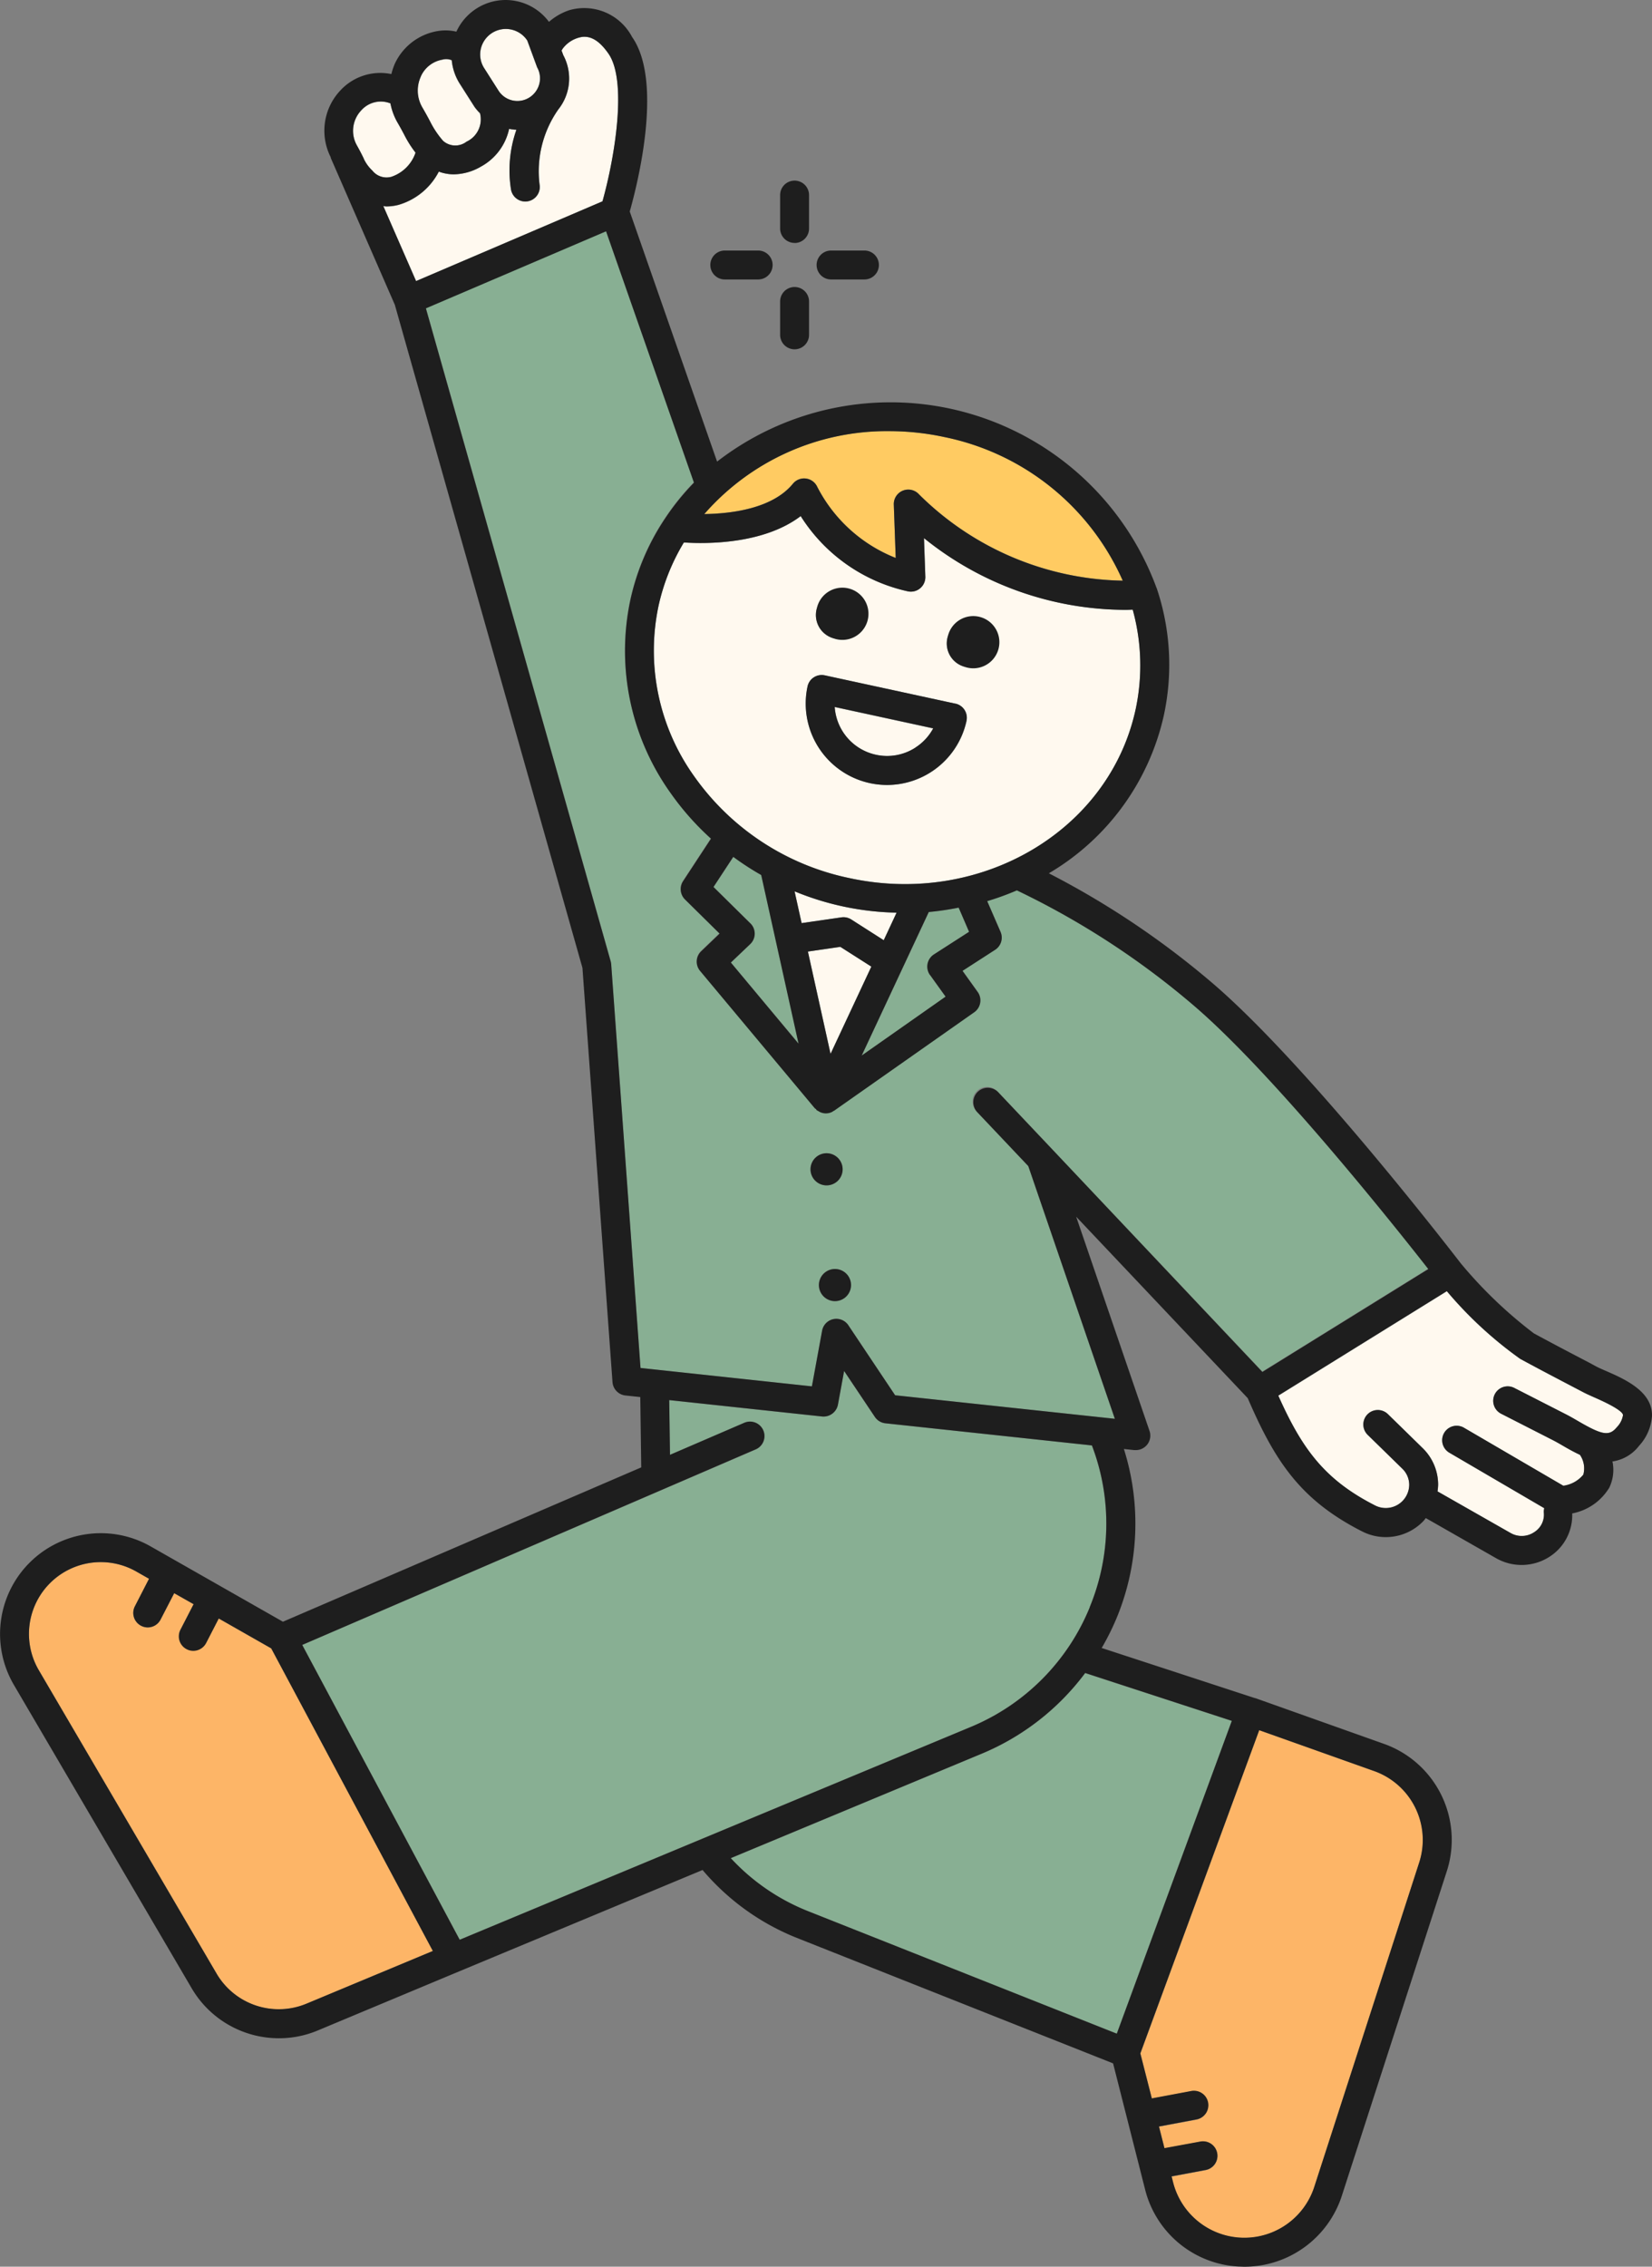 <svg xmlns="http://www.w3.org/2000/svg" xmlns:xlink="http://www.w3.org/1999/xlink" width="75.188" height="103.144" viewBox="0 0 75.188 103.144"><rect x="0" y="0" width="75.188" height="103.144" fill="#808080" stroke="none"/><defs><clipPath id="a"><rect width="75.188" height="103.144" fill="none"/></clipPath></defs><g clip-path="url(#a)"><path d="M86.381,81.562a1.088,1.088,0,0,0-.155-.9c-.267-.125-.519-.265-.73-.388-.173-.1-.342-.2-.506-.283l-2.352-1.2a.658.658,0,0,1,.6-1.173l2.35,1.2c.185.095.377.205.57.319,1.093.635,1.4.684,1.747.269a1.011,1.011,0,0,0,.281-.549c0-.087-.162-.308-1.309-.811-.194-.085-.369-.162-.5-.234l-.352-.184c-.84-.44-1.684-.88-2.518-1.334a18.053,18.053,0,0,1-3.339-3.08l-7.671,4.754c1.072,2.4,2.091,3.822,4.408,5a1.067,1.067,0,0,0,1.551-.945,1.021,1.021,0,0,0-.31-.725l-1.58-1.545a.658.658,0,1,1,.921-.941l1.58,1.544a2.329,2.329,0,0,1,.705,1.654,2.3,2.3,0,0,1-.028.316l3.323,1.892a1.02,1.02,0,0,0,1.078-.035.941.941,0,0,0,.438-.893.672.672,0,0,1,.019-.2l-4.326-2.528a.658.658,0,0,1,.664-1.137l4.534,2.649a1.416,1.416,0,0,0,.912-.506" transform="translate(-14.315 -14.456)" fill="#fff9ef"/><path d="M59.127,48.352a36.919,36.919,0,0,0-8.08-5.265,12.572,12.572,0,0,1-1.35.49l.608,1.4a.66.66,0,0,1-.248.815l-1.483.956.689.961a.657.657,0,0,1-.156.922l-6.38,4.482c-.008.006-.019,0-.027.009a.635.635,0,0,1-.06.043.653.653,0,0,1-.291.067.67.67,0,0,1-.251-.055.7.7,0,0,1-.071-.041.632.632,0,0,1-.1-.058c-.012-.01-.012-.026-.022-.037a.572.572,0,0,1-.06-.047l-5.215-6.243a.657.657,0,0,1,.051-.9l.835-.8-1.575-1.554a.66.66,0,0,1-.087-.83l1.27-1.936a12.37,12.37,0,0,1-1.833-2.069,11.119,11.119,0,0,1-1.834-8.8,10.809,10.809,0,0,1,1.51-3.6.514.514,0,0,1,.046-.069,11.112,11.112,0,0,1,1.336-1.662l-4-11.438-8.2,3.505,8.411,29.716a.822.822,0,0,1,.023.132L33.921,64.84l7.8.837.464-2.532a.659.659,0,0,1,1.2-.247l2.128,3.184,10,1.072-3.94-11.5-2.335-2.469a.658.658,0,1,1,.957-.9l2.441,2.581,0,0L62.222,65l7.551-4.68c-1.587-2.026-7.045-8.876-10.646-11.967M41.661,55.724a.731.731,0,1,1,.649.8.732.732,0,0,1-.649-.8m1.033,6.07a.731.731,0,1,1,.8-.649.732.732,0,0,1-.8.649" transform="translate(-4.769 -2.59)" fill="#88af93"/><path d="M43.677,80.119a.662.662,0,0,1-.477-.289l-1.4-2.091-.282,1.536a.669.669,0,0,1-.719.535l-6.959-.746.035,2.49L37.259,80.1a.658.658,0,0,1,.522,1.209L17.139,90.2l7.167,13.416,23.251-9.68a10.022,10.022,0,0,0,5.523-12.811Z" transform="translate(-3.384 -15.35)" fill="#88af93"/><path d="M48.705,54.586l-1.412-.9-1.476.213,1.034,4.66Z" transform="translate(-9.047 -10.6)" fill="#fff9ef"/><path d="M28.078,4.468a1.022,1.022,0,0,0,1.673.03l.014-.02a1.021,1.021,0,0,0,.055-1.091l-.447-1.217a1.164,1.164,0,1,0-1.947,1.277Z" transform="translate(-5.377 -0.324)" fill="#fff9ef"/><path d="M44.569,26.6a.656.656,0,0,1,.514.38,6.834,6.834,0,0,0,3.57,3.233l-.086-2.429a.659.659,0,0,1,1.15-.461,13.5,13.5,0,0,0,9.271,3.926,11.353,11.353,0,0,0-8.1-6.531,11.951,11.951,0,0,0-2.538-.274,11.024,11.024,0,0,0-8.412,3.773c1.235-.017,3.105-.245,4.034-1.381a.657.657,0,0,1,.594-.235" transform="translate(-7.887 -4.827)" fill="#ffcb62"/><path d="M49.436,32.019a.657.657,0,0,1-.233.525.65.65,0,0,1-.556.143,7.731,7.731,0,0,1-4.883-3.425c-1.693,1.29-4.294,1.27-5.317,1.2a9.487,9.487,0,0,0-1.153,2.884,9.825,9.825,0,0,0,1.628,7.764,11.5,11.5,0,0,0,7.054,4.623c5.979,1.3,11.832-2.145,13.032-7.677a9.549,9.549,0,0,0-.132-4.539c-.107,0-.216.01-.321.01a14.647,14.647,0,0,1-9.179-3.265ZM44.5,33.457a1.01,1.01,0,1,1,.725,1.357,1.1,1.1,0,0,1-.725-1.357m6.814,5.125a3.7,3.7,0,1,1-7.235-1.569.659.659,0,0,1,.783-.5L50.81,37.8a.657.657,0,0,1,.5.782m-.856-3.833a1.01,1.01,0,1,1,.725,1.357,1.095,1.095,0,0,1-.725-1.357" transform="translate(-7.321 -5.778)" fill="#fff9ef"/><path d="M41.257,53.393l3.087,3.695-1.7-7.675a12.722,12.722,0,0,1-1.272-.825l-.9,1.37,1.674,1.652a.657.657,0,0,1-.009.945Z" transform="translate(-7.991 -9.594)" fill="#88af93"/><path d="M52.16,53.594l1.6-1.029-.474-1.1a12.938,12.938,0,0,1-1.36.2L48.87,58.2l3.818-2.68-.706-.983a.659.659,0,0,1,.179-.937" transform="translate(-9.65 -10.163)" fill="#88af93"/><path d="M65.195,114.866l1.777-.333a.658.658,0,0,1,.242,1.294l-1.694.317.25.986,1.632-.3a.658.658,0,0,1,.242,1.294l-1.549.29.068.267a3.345,3.345,0,0,0,6.426.206l4.77-14.744A3.329,3.329,0,0,0,75.3,99.956L70.081,98.1,64.673,112.81Z" transform="translate(-12.77 -19.371)" fill="#fdb567"/><path d="M10.281,91.138l-.575,1.116a.658.658,0,0,1-1.17-.6l.6-1.164-.883-.5-.62,1.2a.658.658,0,0,1-.585.357.646.646,0,0,1-.3-.074.656.656,0,0,1-.284-.886l.644-1.253L6.525,89A3.268,3.268,0,0,0,2.09,93.492l8.1,13.819a3.281,3.281,0,0,0,4.079,1.363l5.757-2.406L12.669,92.5Z" transform="translate(-0.324 -17.49)" fill="#fdb567"/><path d="M24.238,6.178a4.132,4.132,0,0,0,.6.9.836.836,0,0,0,1.066.037,1.121,1.121,0,0,0,.616-1.294h0a2.252,2.252,0,0,1-.251-.291l-.648-1.019a2.422,2.422,0,0,1-.386-1.1.636.636,0,0,0-.432-.026,1.322,1.322,0,0,0-.977.765,1.528,1.528,0,0,0,.062,1.413c.16.274.262.465.346.624" transform="translate(-4.677 -0.663)" fill="#fff9ef"/><path d="M31.984,2.852c-.376-.539-.754-.8-1.183-.76a1.368,1.368,0,0,0-.908.55c-.006.03-.032.045-.041.073l.078.213a2.249,2.249,0,0,1-.221,2.462,4.9,4.9,0,0,0-.858,3.426.659.659,0,0,1-1.3.222A5.554,5.554,0,0,1,27.8,6.321a2.221,2.221,0,0,1-.333-.041A2.566,2.566,0,0,1,26.176,8a2.515,2.515,0,0,1-1.242.348,1.974,1.974,0,0,1-.667-.124A3.005,3.005,0,0,1,22.43,9.74a2.232,2.232,0,0,1-.552.071c-.047,0-.091-.012-.136-.015l1.488,3.41,8.484-3.629c.582-2.079,1.125-5.505.27-6.724" transform="translate(-4.293 -0.412)" fill="#fff9ef"/><path d="M22.867,8.088a5,5,0,0,1-.517-.82c-.077-.146-.171-.323-.319-.576a2.807,2.807,0,0,1-.307-.846,1.186,1.186,0,0,0-1.328.317,1.349,1.349,0,0,0-.2,1.592c.169.3.256.483.319.612A1.735,1.735,0,0,0,20.9,8.9a.826.826,0,0,0,.87.287,1.752,1.752,0,0,0,1.1-1.1" transform="translate(-3.952 -1.136)" fill="#fff9ef"/><path d="M47.2,51.723a.66.66,0,0,1,.449.1l1.472.941.586-1.254a12.787,12.787,0,0,1-4.643-.971l.32,1.449Z" transform="translate(-8.898 -9.979)" fill="#fff9ef"/><path d="M52.863,98.534l-11.42,4.755a9.61,9.61,0,0,0,3.485,2.4l14.084,5.586,5.235-14.234-6.674-2.175a11.272,11.272,0,0,1-4.71,3.671" transform="translate(-8.183 -18.732)" fill="#88af93"/><path d="M49.219,42.267a2.39,2.39,0,0,0,2.607-1.2l-4.483-.973a2.39,2.39,0,0,0,1.876,2.174" transform="translate(-9.348 -7.917)" fill="#fff9ef"/><path d="M44.9,13.081a.658.658,0,0,0,.658-.658V10.9a.658.658,0,0,0-1.316,0v1.519a.658.658,0,0,0,.658.658" transform="translate(-8.736 -2.023)" fill="#1e1e1e"/><path d="M44.9,19.108a.658.658,0,0,0,.658-.658V16.931a.658.658,0,0,0-1.316,0V18.45a.658.658,0,0,0,.658.658" transform="translate(-8.736 -3.213)" fill="#1e1e1e"/><path d="M46.97,15.522h1.518a.658.658,0,0,0,0-1.317H46.97a.658.658,0,0,0,0,1.317" transform="translate(-9.145 -2.805)" fill="#1e1e1e"/><path d="M40.943,15.522h1.518a.658.658,0,0,0,0-1.317H40.943a.658.658,0,0,0,0,1.317" transform="translate(-7.955 -2.805)" fill="#1e1e1e"/><path d="M73.23,67.723a1.866,1.866,0,0,0,.158-1.22,1.86,1.86,0,0,0,1.213-.715,2.215,2.215,0,0,0,.585-1.343c.042-1.127-1.245-1.691-2.1-2.064-.164-.071-.31-.135-.423-.194L72.316,62c-.835-.436-1.67-.873-2.5-1.323a20.178,20.178,0,0,1-3.334-3.193c-.353-.459-6.958-9.024-11.27-12.723a38.692,38.692,0,0,0-7.476-5.022,11.154,11.154,0,0,0,5.233-7.182,10.9,10.9,0,0,0-.3-5.721.61.61,0,0,0-.032-.086,12.9,12.9,0,0,0-20-5.745L28.662,9.625c.328-1.155,1.545-5.89.107-7.941A2.46,2.46,0,0,0,25.916.462a2.714,2.714,0,0,0-.931.532A2.457,2.457,0,0,0,21.8.32h0a2.476,2.476,0,0,0-1.029,1.121,2.167,2.167,0,0,0-.86-.026A2.623,2.623,0,0,0,17.96,2.922a2.911,2.911,0,0,0-.147.449,2.474,2.474,0,0,0-2.335.759,2.666,2.666,0,0,0-.428,3.021.377.377,0,0,0,.011.052l2.91,6.669,8.538,30.17,1.368,18.85a.66.66,0,0,0,.587.608l.677.072.044,3.2L12.877,73.795l-6.025-3.43a4.585,4.585,0,0,0-6.223,6.3l8.1,13.818A4.6,4.6,0,0,0,12.7,92.749,4.552,4.552,0,0,0,14.45,92.4l6.426-2.685,11.1-4.622a10.924,10.924,0,0,0,4.284,3.087l14.4,5.712,1.457,5.738a4.642,4.642,0,0,0,4.261,3.508c.087,0,.173.008.26.008a4.667,4.667,0,0,0,4.433-3.228l4.77-14.745a4.638,4.638,0,0,0-2.872-5.827l-5.829-2.072-.008,0-.008,0L50.141,74.99a11.462,11.462,0,0,0,.677-1.355,11.257,11.257,0,0,0,.334-7.7l.474.051c.024,0,.047,0,.071,0a.659.659,0,0,0,.622-.872l-3.339-9.749,7.809,8.257c1.246,2.895,2.412,4.641,5.2,6.061a2.369,2.369,0,0,0,2.789-.462c.043-.044.075-.095.115-.142l3.2,1.826a2.342,2.342,0,0,0,2.445-.076,2.239,2.239,0,0,0,1.018-1.962,2.515,2.515,0,0,0,1.67-1.144M51.553,27.741a9.56,9.56,0,0,1,.133,4.539c-1.2,5.531-7.054,8.977-13.032,7.677A11.506,11.506,0,0,1,31.6,35.334a9.826,9.826,0,0,1-1.628-7.765,9.508,9.508,0,0,1,1.153-2.884c1.024.066,3.623.086,5.317-1.2a7.731,7.731,0,0,0,4.883,3.425.659.659,0,0,0,.79-.668l-.062-1.754a14.649,14.649,0,0,0,9.179,3.264c.106,0,.214-.006.321-.009M42.331,44.368l.706.983-3.818,2.68,3.052-6.53a12.923,12.923,0,0,0,1.36-.2l.474,1.1-1.6,1.029a.659.659,0,0,0-.179.937m-8.179-2.354-1.674-1.652.9-1.37a12.626,12.626,0,0,0,1.271.826l1.7,7.674L33.264,43.8l.88-.838a.658.658,0,0,0,.009-.945m2.01-1.458a12.8,12.8,0,0,0,4.643.971l-.585,1.254-1.473-.941a.658.658,0,0,0-.449-.1l-1.816.262Zm2.083,2.526,1.412.9L37.8,47.956,36.77,43.3Zm2.221-23.465A11.936,11.936,0,0,1,43,19.892a11.355,11.355,0,0,1,8.1,6.532A13.492,13.492,0,0,1,41.831,22.5a.659.659,0,0,0-1.151.46l.087,2.43a6.834,6.834,0,0,1-3.57-3.233.658.658,0,0,0-1.108-.145c-.93,1.136-2.8,1.364-4.034,1.381a11.024,11.024,0,0,1,8.412-3.773M21.884,2.209A1.171,1.171,0,0,1,24,1.844l.448,1.217a1.022,1.022,0,0,1-.055,1.091l-.015.021a1.035,1.035,0,0,1-.279.261A1.019,1.019,0,0,1,22.7,4.143l-.65-1.022a1.144,1.144,0,0,1-.166-.912M19.153,3.478a1.321,1.321,0,0,1,.977-.766.647.647,0,0,1,.432.026,2.425,2.425,0,0,0,.386,1.1L21.6,4.861a2.31,2.31,0,0,0,.25.291h0a1.12,1.12,0,0,1-.616,1.294.836.836,0,0,1-1.066-.038,4.132,4.132,0,0,1-.6-.9c-.083-.158-.186-.349-.346-.624a1.526,1.526,0,0,1-.062-1.412m-2.6,3.752c-.063-.129-.148-.307-.319-.612a1.35,1.35,0,0,1,.2-1.593,1.186,1.186,0,0,1,1.328-.317,2.8,2.8,0,0,0,.307.846c.148.254.242.431.319.577a5.024,5.024,0,0,0,.517.819,1.752,1.752,0,0,1-1.1,1.1.825.825,0,0,1-.87-.287,1.749,1.749,0,0,1-.388-.534m.891,2.153c.046,0,.09.014.136.014a2.23,2.23,0,0,0,.552-.07,3.006,3.006,0,0,0,1.838-1.512,1.974,1.974,0,0,0,.667.124,2.515,2.515,0,0,0,1.242-.348,2.565,2.565,0,0,0,1.29-1.723,2.221,2.221,0,0,0,.333.041,5.564,5.564,0,0,0-.246,2.717.659.659,0,0,0,1.3-.222,4.9,4.9,0,0,1,.858-3.426,2.251,2.251,0,0,0,.222-2.462L25.559,2.3c.009-.028.035-.043.041-.073a1.368,1.368,0,0,1,.908-.55c.429-.044.807.221,1.183.76.855,1.219.311,4.645-.27,6.724l-8.484,3.628Zm-3.5,81.8A3.281,3.281,0,0,1,9.865,89.82L1.765,76A3.268,3.268,0,0,1,6.2,71.509l.583.331-.644,1.253a.657.657,0,0,0,.284.886.649.649,0,0,0,.3.074.657.657,0,0,0,.585-.357l.62-1.2.884.5-.6,1.165a.656.656,0,0,0,.284.886.644.644,0,0,0,.3.074.658.658,0,0,0,.585-.357l.575-1.116,2.388,1.359L19.7,88.777ZM57.311,78.731l5.214,1.854a3.327,3.327,0,0,1,2.062,4.182L59.817,99.511A3.346,3.346,0,0,1,53.39,99.3l-.067-.267,1.549-.29a.658.658,0,0,0-.242-1.294l-1.632.3-.25-.986,1.694-.318a.658.658,0,1,0-.242-1.293l-1.777.333L51.9,93.439Zm-1.247-.425L50.829,92.54,36.745,86.953a9.62,9.62,0,0,1-3.485-2.4L44.68,79.8a11.279,11.279,0,0,0,4.71-3.672ZM49.6,73.135a9.965,9.965,0,0,1-5.426,5.452l-23.252,9.68L13.755,74.851l20.641-8.9a.658.658,0,0,0-.522-1.209L30.494,66.2l-.035-2.49,6.96.746a.667.667,0,0,0,.718-.535l.282-1.536,1.4,2.091a.662.662,0,0,0,.477.289l9.4,1.008a9.948,9.948,0,0,1-.1,7.359M47.865,52.272l0,0L45.42,49.687a.659.659,0,0,0-.957.905L46.8,53.061l3.94,11.5-10-1.071-2.128-3.184a.658.658,0,0,0-1.195.246l-.465,2.533-7.8-.837L27.818,43.88a.806.806,0,0,0-.023-.132L19.384,14.032l8.2-3.506,4,11.438a11.2,11.2,0,0,0-1.336,1.662.642.642,0,0,0-.046.069,10.813,10.813,0,0,0-1.51,3.6,11.124,11.124,0,0,0,1.834,8.8,12.406,12.406,0,0,0,1.833,2.069l-1.27,1.935a.661.661,0,0,0,.087.831l1.575,1.554-.835.8a.657.657,0,0,0-.051.9l5.215,6.243c.017.02.042.028.06.046s.01.027.022.037a.611.611,0,0,0,.1.059.68.68,0,0,0,.07.04.656.656,0,0,0,.251.055.664.664,0,0,0,.291-.067.684.684,0,0,0,.06-.044c.008,0,.019,0,.027-.008l6.38-4.482a.658.658,0,0,0,.156-.923l-.689-.961,1.483-.957a.659.659,0,0,0,.248-.815l-.608-1.4a12.509,12.509,0,0,0,1.35-.49,36.854,36.854,0,0,1,8.08,5.265c3.6,3.091,9.058,9.94,10.646,11.967l-7.552,4.68ZM66.621,64.962a.658.658,0,0,0-.664,1.136l4.326,2.529a.67.67,0,0,0-.019.2.937.937,0,0,1-.439.892,1.017,1.017,0,0,1-1.077.036l-3.323-1.892a2.449,2.449,0,0,0,.028-.316,2.329,2.329,0,0,0-.705-1.654l-1.58-1.545a.658.658,0,0,0-.921.941l1.58,1.544a1.024,1.024,0,0,1,.31.726,1.067,1.067,0,0,1-1.551.945c-2.317-1.178-3.336-2.6-4.408-5l7.671-4.753a18.053,18.053,0,0,0,3.339,3.08c.835.454,1.678.894,2.518,1.334l.352.184c.135.071.31.148.5.234,1.147.5,1.313.724,1.309.811a1.014,1.014,0,0,1-.281.549c-.343.415-.654.366-1.747-.27-.193-.113-.384-.223-.57-.318l-2.35-1.2a.658.658,0,0,0-.6,1.173l2.351,1.2c.165.084.335.183.507.283.21.123.462.262.73.388a1.088,1.088,0,0,1,.155.9,1.416,1.416,0,0,1-.912.506Z" transform="translate(0 0)" fill="#1e1e1e"/><path d="M47.043,35.61a1.188,1.188,0,1,0-.725-1.357,1.1,1.1,0,0,0,.725,1.357" transform="translate(-9.14 -6.575)" fill="#1e1e1e"/><path d="M54.467,37.221a1.188,1.188,0,1,0-.725-1.357,1.1,1.1,0,0,0,.725,1.357" transform="translate(-10.606 -6.893)" fill="#1e1e1e"/><path d="M52.512,39.578l-5.949-1.29a.663.663,0,0,0-.5.09.652.652,0,0,0-.287.414,3.706,3.706,0,0,0,2.832,4.4,3.75,3.75,0,0,0,.792.085,3.706,3.706,0,0,0,3.611-2.919.658.658,0,0,0-.5-.783m-1.824,2a2.365,2.365,0,0,1-1.8.325,2.389,2.389,0,0,1-1.876-2.174l4.484.973a2.363,2.363,0,0,1-.813.876" transform="translate(-9.023 -7.558)" fill="#1e1e1e"/><path d="M47.423,66.2a.731.731,0,1,0-.8.649.73.73,0,0,0,.8-.649" transform="translate(-9.076 -12.913)" fill="#1e1e1e"/><path d="M47.252,71.957a.731.731,0,1,0,.649.8.731.731,0,0,0-.649-.8" transform="translate(-9.171 -14.208)" fill="#1e1e1e"/></g></svg>
